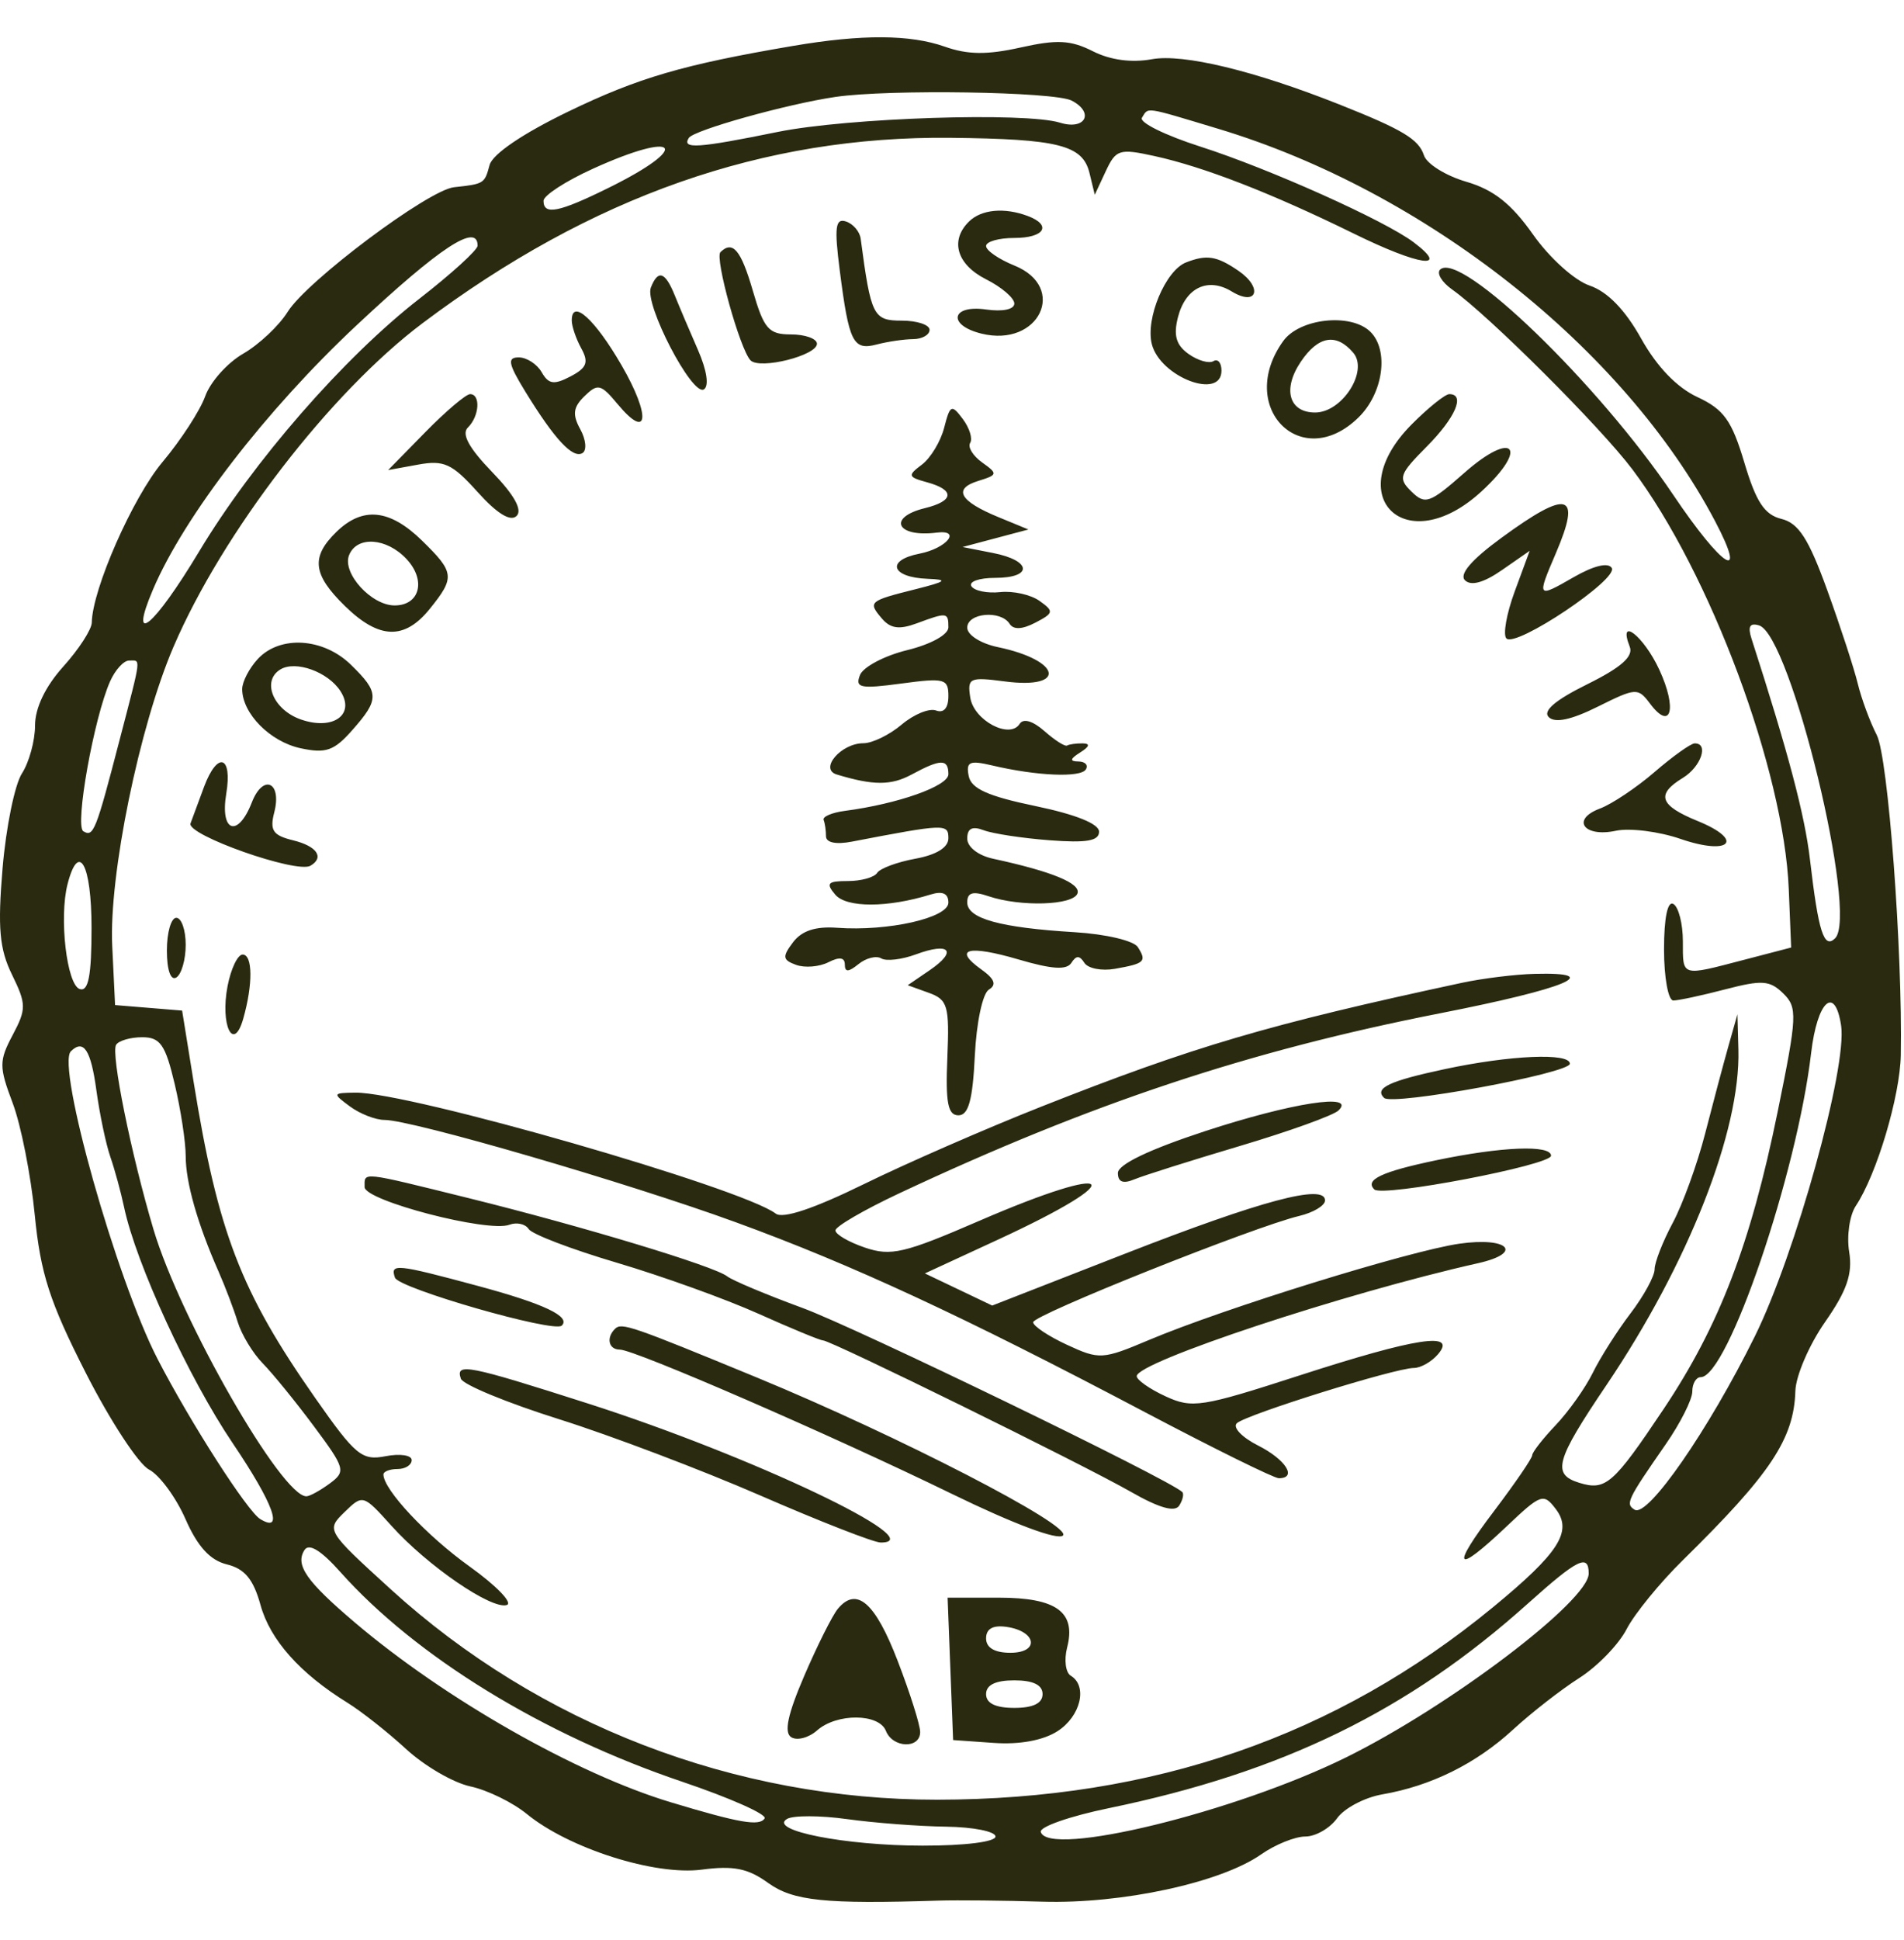 <svg width="164" height="167" viewBox="0 0 164 167" fill="none" xmlns="http://www.w3.org/2000/svg">
<path fill-rule="evenodd" clip-rule="evenodd" d="M68.308 3.952C58.847 5.561 54.981 6.689 48.955 9.602C45.016 11.505 42.423 13.267 42.169 14.211C41.739 15.814 41.705 15.836 39.109 16.119C36.882 16.362 26.444 24.177 24.776 26.85C24.029 28.046 22.307 29.666 20.947 30.449C19.587 31.232 18.114 32.881 17.674 34.114C17.233 35.347 15.578 37.894 13.997 39.777C11.433 42.829 7.957 50.713 7.905 53.601C7.893 54.196 6.79 55.899 5.451 57.385C3.904 59.103 3.018 60.952 3.018 62.461C3.018 63.766 2.51 65.622 1.89 66.586C1.269 67.549 0.519 71.221 0.222 74.743C-0.21 79.882 -0.049 81.697 1.034 83.91C2.274 86.447 2.278 86.868 1.092 89.107C-0.09 91.336 -0.09 91.835 1.093 94.968C1.805 96.852 2.659 101.173 2.991 104.57C3.489 109.643 4.275 112.079 7.391 118.201C9.479 122.301 11.928 126.042 12.833 126.514C13.739 126.987 15.152 128.904 15.974 130.773C17.017 133.148 18.093 134.326 19.541 134.681C21.079 135.057 21.827 135.96 22.441 138.184C23.269 141.181 25.837 144.064 29.938 146.598C31.138 147.34 33.413 149.137 34.993 150.59C36.573 152.042 39.058 153.485 40.516 153.795C41.973 154.105 44.163 155.175 45.383 156.173C49.007 159.136 56.41 161.489 60.446 160.959C63.184 160.599 64.417 160.846 66.157 162.1C68.317 163.657 71.033 163.938 80.879 163.624C82.441 163.575 86.455 163.616 89.801 163.717C96.632 163.922 105.155 162.08 108.625 159.649C109.834 158.802 111.547 158.109 112.432 158.109C113.317 158.109 114.55 157.4 115.172 156.533C115.795 155.666 117.549 154.742 119.071 154.479C123.265 153.755 127.14 151.835 130.322 148.907C131.9 147.454 134.47 145.453 136.031 144.46C137.592 143.466 139.427 141.574 140.107 140.255C140.789 138.936 142.978 136.253 144.974 134.294C152.513 126.889 154.518 123.873 154.643 119.748C154.683 118.443 155.832 115.774 157.199 113.816C159.087 111.11 159.585 109.662 159.277 107.772C159.053 106.405 159.311 104.626 159.848 103.817C161.651 101.108 163.661 94.369 163.724 90.828C163.884 81.867 162.629 65.171 161.654 63.281C161.069 62.147 160.331 60.151 160.015 58.846C159.698 57.541 158.516 53.923 157.387 50.805C155.784 46.38 154.92 45.035 153.444 44.674C151.986 44.317 151.258 43.215 150.251 39.835C149.166 36.197 148.484 35.245 146.202 34.183C144.438 33.363 142.708 31.564 141.357 29.143C139.973 26.665 138.46 25.109 136.922 24.586C135.616 24.142 133.467 22.204 132.045 20.188C130.174 17.536 128.652 16.334 126.293 15.645C124.529 15.13 122.889 14.108 122.65 13.374C122.199 11.986 120.821 11.158 115.349 8.987C108.021 6.08 101.908 4.606 99.218 5.098C97.464 5.419 95.644 5.173 94.133 4.412C92.224 3.448 91.052 3.387 87.908 4.089C85.023 4.733 83.359 4.715 81.385 4.019C78.391 2.963 74.246 2.942 68.308 3.952ZM71.958 8.344C67.771 8.96 59.756 11.201 59.329 11.876C58.71 12.852 60.11 12.758 66.986 11.359C72.989 10.138 88.313 9.636 91.306 10.563C93.482 11.236 94.295 9.697 92.31 8.661C90.832 7.89 76.556 7.668 71.958 8.344ZM98.359 10.137C98.106 10.536 100.366 11.652 103.38 12.617C109.355 14.532 119.292 18.989 121.778 20.869C124.953 23.27 122.24 22.877 116.634 20.123C109.525 16.632 103.709 14.37 99.436 13.434C96.413 12.772 96.121 12.863 95.241 14.745L94.297 16.768L93.844 14.899C93.26 12.488 91.182 11.962 81.859 11.865C65.776 11.696 50.957 16.895 36.418 27.807C28.455 33.783 19.181 45.824 14.945 55.682C12.001 62.536 9.374 75.353 9.666 81.431L9.912 86.529L12.8 86.766L15.686 87.002L16.669 93.093C18.769 106.099 20.727 111.189 27.171 120.385C30.62 125.309 31.174 125.765 33.214 125.367C34.45 125.126 35.46 125.276 35.46 125.7C35.46 126.124 34.913 126.471 34.244 126.471C33.575 126.471 33.027 126.683 33.027 126.943C33.027 128.243 36.755 132.22 40.465 134.875C42.757 136.516 44.192 138.002 43.654 138.177C42.356 138.599 36.821 134.805 33.734 131.376C31.278 128.648 31.253 128.641 29.669 130.185C28.086 131.73 28.11 131.769 33.65 136.817C46.414 148.446 63.317 154.952 80.729 154.939C99.333 154.925 115.098 149.47 128.587 138.377C134.28 133.696 135.468 131.846 134.014 129.925C132.951 128.523 132.738 128.598 129.766 131.415C125.322 135.626 124.9 135.089 128.706 130.065C130.504 127.69 131.976 125.54 131.976 125.284C131.976 125.03 132.888 123.861 134.003 122.688C135.118 121.515 136.557 119.484 137.2 118.175C137.844 116.866 139.304 114.568 140.445 113.07C141.586 111.571 142.519 109.863 142.519 109.272C142.519 108.681 143.223 106.882 144.084 105.273C144.944 103.664 146.197 100.212 146.868 97.602C147.539 94.992 148.439 91.611 148.87 90.088L149.653 87.32L149.736 90.37C149.926 97.368 145.421 108.806 138.356 119.265C133.984 125.737 133.655 126.922 136.024 127.656C138.302 128.361 138.952 127.794 143.282 121.326C148.086 114.149 150.788 107.112 153.117 95.715C154.803 87.462 154.837 86.734 153.597 85.524C152.439 84.395 151.772 84.349 148.595 85.177C146.579 85.703 144.57 86.134 144.13 86.134C143.691 86.134 143.33 84.155 143.33 81.737C143.33 79.007 143.638 77.525 144.141 77.829C144.588 78.098 144.953 79.542 144.953 81.039C144.953 84.116 144.761 84.058 150.224 82.632L154.28 81.574L154.074 76.538C153.658 66.357 147.301 49.304 140.603 40.407C137.85 36.75 128.236 27.16 125.083 24.927C124.191 24.296 123.724 23.524 124.044 23.211C125.768 21.53 137.681 33.036 144.122 42.603C148.365 48.906 150.59 50.301 147.723 44.861C139.87 29.96 122.746 16.447 104.923 11.085C98.465 9.142 98.945 9.212 98.359 10.137ZM51.073 14.525C48.731 15.588 46.815 16.831 46.815 17.286C46.815 18.555 48.131 18.291 52.462 16.151C59.66 12.593 58.45 11.176 51.073 14.525ZM83.475 19.062C81.798 20.697 82.406 22.77 84.935 24.045C86.273 24.72 87.368 25.659 87.368 26.132C87.368 26.639 86.366 26.85 84.935 26.645C81.916 26.212 81.582 27.998 84.546 28.724C89.498 29.936 92.002 24.731 87.368 22.859C86.029 22.318 84.935 21.563 84.935 21.181C84.935 20.798 86.029 20.486 87.368 20.486C89.968 20.486 90.636 19.386 88.518 18.593C86.511 17.843 84.537 18.026 83.475 19.062ZM72.331 23.278C73.126 29.488 73.478 30.19 75.517 29.656C76.459 29.409 77.869 29.203 78.649 29.197C79.429 29.191 80.068 28.83 80.068 28.395C80.068 27.96 78.99 27.604 77.672 27.604C75.213 27.604 75.019 27.216 74.134 20.551C74.053 19.934 73.482 19.267 72.865 19.067C71.955 18.771 71.855 19.561 72.331 23.278ZM30.715 28.003C22.908 35.309 15.873 44.435 13.183 50.739C11.018 55.816 13.232 53.998 17.149 47.482C21.818 39.716 29.615 30.775 36.144 25.701C38.89 23.567 41.138 21.52 41.138 21.153C41.138 19.152 37.891 21.285 30.715 28.003ZM62.054 21.707C61.546 22.202 63.726 30.049 64.64 31.016C65.432 31.855 70.455 30.586 70.366 29.57C70.329 29.141 69.317 28.791 68.117 28.791C66.209 28.791 65.799 28.321 64.845 25.034C63.823 21.518 63.114 20.673 62.054 21.707ZM102.152 22.597C100.384 23.291 98.65 27.442 99.213 29.632C99.943 32.466 105.211 34.465 105.211 31.908C105.211 31.23 104.899 30.862 104.519 31.091C104.139 31.321 103.173 31.041 102.372 30.471C101.299 29.706 101.061 28.87 101.465 27.298C102.118 24.763 104.045 23.843 106.092 25.091C108.278 26.422 108.81 24.773 106.666 23.308C104.798 22.032 103.938 21.897 102.152 22.597ZM56.061 24.756C55.492 26.203 59.617 34.13 60.625 33.524C61.09 33.243 60.888 31.887 60.12 30.133C59.416 28.524 58.515 26.408 58.12 25.429C57.291 23.382 56.681 23.182 56.061 24.756ZM49.248 27.59C49.248 28.09 49.618 29.173 50.07 29.996C50.728 31.195 50.543 31.674 49.14 32.407C47.712 33.152 47.253 33.085 46.656 32.044C46.253 31.342 45.364 30.768 44.681 30.768C43.668 30.768 43.775 31.316 45.26 33.734C47.775 37.828 49.339 39.507 50.17 39.006C50.557 38.772 50.473 37.849 49.982 36.956C49.285 35.685 49.366 35.06 50.348 34.102C51.485 32.994 51.759 33.059 53.196 34.788C55.864 37.997 56.081 35.838 53.533 31.439C51.226 27.457 49.248 25.681 49.248 27.59ZM110.529 29.363C106.451 35.04 112.076 40.755 117.008 35.945C119.152 33.854 119.662 30.149 118.026 28.553C116.356 26.926 111.936 27.402 110.529 29.363ZM112.034 31.157C110.453 33.512 111.024 35.514 113.278 35.514C115.611 35.514 117.896 31.935 116.562 30.369C115.096 28.645 113.54 28.916 112.034 31.157ZM36.639 37.2L33.433 40.469L36.013 39.999C38.244 39.593 38.937 39.912 41.144 42.365C42.82 44.226 43.971 44.931 44.495 44.42C45.02 43.908 44.294 42.607 42.381 40.629C40.384 38.563 39.73 37.36 40.303 36.802C41.29 35.84 41.415 33.932 40.491 33.932C40.136 33.932 38.402 35.403 36.639 37.2ZM121.591 36.54C115.394 42.774 121.125 48.268 127.606 42.307C131.742 38.502 130.355 36.986 126.138 40.702C123.149 43.335 122.759 43.474 121.579 42.324C120.399 41.173 120.511 40.841 122.888 38.45C125.366 35.956 126.238 33.932 124.835 33.932C124.477 33.932 123.017 35.105 121.591 36.54ZM81.325 36.823C81.021 38.007 80.157 39.436 79.406 40C78.156 40.938 78.195 41.067 79.865 41.525C82.268 42.184 82.182 43.131 79.663 43.748C76.397 44.547 77.236 46.291 80.677 45.855C82.868 45.578 81.54 47.209 79.204 47.665C76.275 48.236 76.759 49.714 79.913 49.832C81.707 49.899 81.518 50.059 78.852 50.728C74.835 51.736 74.742 51.816 75.96 53.248C76.699 54.117 77.461 54.221 78.968 53.663C81.575 52.695 81.69 52.71 81.69 54.007C81.69 54.638 80.186 55.469 78.132 55.973C76.174 56.454 74.348 57.419 74.072 58.119C73.637 59.225 74.103 59.32 77.631 58.847C81.371 58.345 81.69 58.431 81.69 59.934C81.69 60.953 81.292 61.416 80.629 61.168C80.046 60.949 78.712 61.494 77.667 62.379C76.621 63.264 75.135 63.987 74.366 63.987C72.441 63.987 70.539 66.213 72.069 66.676C75.234 67.634 76.756 67.634 78.526 66.678C81.032 65.323 81.69 65.319 81.69 66.653C81.69 67.673 77.355 69.208 72.769 69.81C71.654 69.957 70.832 70.308 70.944 70.592C71.056 70.874 71.147 71.506 71.147 71.996C71.147 72.543 72.006 72.721 73.377 72.457C81.423 70.913 81.69 70.903 81.69 72.168C81.69 72.958 80.659 73.596 78.843 73.928C77.277 74.214 75.795 74.765 75.551 75.15C75.306 75.536 74.17 75.851 73.028 75.851C71.283 75.851 71.109 76.04 71.945 77.022C72.915 78.163 76.452 78.157 80.161 77.009C81.189 76.691 81.69 76.919 81.69 77.706C81.69 79.022 76.496 80.195 72.096 79.873C70.246 79.737 69.053 80.13 68.305 81.125C67.366 82.37 67.404 82.644 68.571 83.068C69.319 83.34 70.569 83.238 71.349 82.843C72.309 82.357 72.769 82.42 72.769 83.039C72.769 83.714 73.079 83.703 73.95 82.998C74.599 82.473 75.481 82.254 75.909 82.512C76.337 82.77 77.681 82.612 78.896 82.162C81.802 81.085 82.498 81.874 80.093 83.517L78.187 84.819L79.996 85.472C81.638 86.063 81.786 86.584 81.599 91.072C81.436 94.937 81.647 96.02 82.555 96.02C83.419 96.02 83.781 94.708 83.965 90.9C84.102 88.04 84.637 85.522 85.177 85.196C85.863 84.783 85.674 84.28 84.527 83.461C82.033 81.683 83.386 81.326 87.759 82.61C90.619 83.449 91.88 83.528 92.284 82.892C92.695 82.244 92.99 82.244 93.401 82.892C93.709 83.376 94.894 83.608 96.035 83.406C98.606 82.952 98.791 82.776 98.006 81.537C97.657 80.986 95.246 80.417 92.576 80.255C86.141 79.865 83.312 79.081 83.312 77.69C83.312 76.837 83.789 76.697 85.137 77.154C87.897 78.089 92.447 77.947 92.808 76.915C93.111 76.053 90.602 75.022 85.543 73.93C84.253 73.652 83.312 72.919 83.312 72.192C83.312 71.318 83.743 71.1 84.732 71.477C85.512 71.773 88.067 72.162 90.409 72.34C93.6 72.582 94.667 72.397 94.667 71.599C94.667 70.925 92.661 70.118 89.196 69.397C85.086 68.543 83.653 67.899 83.438 66.807C83.195 65.578 83.506 65.439 85.463 65.899C89.292 66.802 93.068 66.964 93.524 66.246C93.759 65.874 93.474 65.564 92.89 65.557C92.119 65.549 92.161 65.335 93.045 64.778C93.856 64.267 93.924 64.008 93.248 63.999C92.691 63.993 92.09 64.077 91.914 64.185C91.738 64.293 90.861 63.737 89.966 62.947C88.962 62.061 88.144 61.821 87.828 62.319C86.974 63.666 83.882 62.024 83.574 60.06C83.308 58.361 83.505 58.268 86.545 58.665C91.933 59.37 91.425 56.853 85.948 55.711C84.476 55.404 83.312 54.665 83.312 54.038C83.312 52.762 86.198 52.5 86.964 53.708C87.294 54.228 88.056 54.192 89.185 53.603C90.767 52.778 90.795 52.628 89.54 51.733C88.789 51.197 87.265 50.857 86.153 50.976C85.04 51.095 83.925 50.868 83.673 50.471C83.422 50.075 84.334 49.751 85.698 49.751C88.986 49.751 88.879 48.267 85.543 47.61L82.907 47.092L85.746 46.338L88.584 45.585L86.011 44.526C82.645 43.142 82.055 42.086 84.263 41.402C85.946 40.882 85.965 40.79 84.6 39.816C83.802 39.248 83.337 38.488 83.565 38.128C83.793 37.768 83.507 36.843 82.93 36.073C81.962 34.783 81.835 34.842 81.325 36.823ZM129.291 46.327C126.736 48.196 125.665 49.449 126.187 49.959C126.709 50.468 127.808 50.164 129.371 49.078L131.759 47.42L130.47 50.915C129.761 52.836 129.44 54.66 129.756 54.968C130.583 55.775 139.434 49.85 138.828 48.895C138.514 48.398 137.271 48.699 135.554 49.686C132.388 51.508 132.364 51.476 134.003 47.651C136.249 42.409 135.088 42.083 129.291 46.327ZM28.972 45.796C26.756 47.957 26.932 49.465 29.721 52.184C32.658 55.049 34.842 55.117 37.023 52.412C39.207 49.706 39.156 49.278 36.334 46.526C33.56 43.822 31.233 43.591 28.972 45.796ZM30.064 47.802C29.459 49.343 31.983 52.123 33.989 52.123C36.158 52.123 36.721 49.963 35.027 48.139C33.306 46.285 30.731 46.11 30.064 47.802ZM150.865 54.983C154.032 64.792 155.451 70.15 155.901 74.004C156.629 80.24 157.102 81.72 158.063 80.783C160.096 78.801 154.237 54.68 151.52 53.844C150.722 53.598 150.527 53.936 150.865 54.983ZM140.379 55.682C140.708 56.518 139.627 57.47 136.718 58.908C133.959 60.272 132.859 61.21 133.402 61.74C133.947 62.271 135.348 61.971 137.63 60.835C140.909 59.204 141.088 59.193 142.121 60.572C143.936 62.992 144.482 61.028 142.929 57.668C141.578 54.746 139.318 52.986 140.379 55.682ZM22.204 56.734C21.466 57.529 20.861 58.695 20.861 59.326C20.861 61.422 23.264 63.855 25.887 64.417C28.073 64.885 28.771 64.641 30.347 62.854C32.695 60.193 32.682 59.624 30.225 57.229C27.843 54.905 24.114 54.676 22.204 56.734ZM9.488 58.648C8.095 61.766 6.422 71.109 7.176 71.563C8.051 72.091 8.252 71.584 10.312 63.663C12.219 56.335 12.155 56.869 11.112 56.869C10.656 56.869 9.925 57.669 9.488 58.648ZM24.156 57.629C22.503 58.626 23.536 61.125 25.943 61.95C28.713 62.901 30.625 61.511 29.321 59.494C28.252 57.842 25.47 56.837 24.156 57.629ZM142.519 66.461C140.958 67.808 138.837 69.226 137.807 69.611C135.299 70.549 136.419 72.113 139.177 71.523C140.377 71.266 142.887 71.581 144.756 72.225C149.023 73.693 150.309 72.346 146.228 70.683C142.94 69.344 142.613 68.392 144.953 66.968C146.517 66.014 147.214 63.974 145.966 64C145.631 64.007 144.081 65.114 142.519 66.461ZM17.573 67.744C17.125 68.94 16.601 70.356 16.41 70.889C16.053 71.882 25.551 75.231 26.741 74.533C27.963 73.816 27.299 72.847 25.244 72.344C23.505 71.918 23.221 71.496 23.624 69.934C24.299 67.312 22.662 66.591 21.691 69.081C20.489 72.164 18.938 71.641 19.487 68.338C20.037 65.038 18.737 64.637 17.573 67.744ZM5.819 76.112C5.076 79 5.75 84.79 6.871 85.15C7.618 85.389 7.884 84.001 7.884 79.872C7.884 74.399 6.778 72.385 5.819 76.112ZM14.373 81.83C14.373 83.505 14.701 84.447 15.184 84.156C15.63 83.887 15.995 82.621 15.995 81.341C15.995 80.062 15.63 79.015 15.184 79.015C14.738 79.015 14.373 80.282 14.373 81.83ZM19.601 84.896C18.956 88.249 20.108 90.653 20.949 87.708C21.793 84.749 21.77 82.179 20.898 82.179C20.472 82.179 19.889 83.402 19.601 84.896ZM125.893 84.617C109.253 88.19 102.818 90.085 89.669 95.282C84.913 97.162 78.04 100.163 74.395 101.951C70.093 104.059 67.435 104.948 66.82 104.482C63.9 102.264 35.206 94.011 30.612 94.068C28.639 94.092 28.622 94.134 30.141 95.255C31.007 95.893 32.346 96.416 33.117 96.416C35.487 96.416 54.025 101.813 63.387 105.229C73.427 108.892 82.907 113.29 98.589 121.559C104.537 124.696 109.737 127.262 110.146 127.262C111.769 127.262 110.748 125.65 108.362 124.447C106.973 123.747 106.151 122.882 106.537 122.526C107.352 121.775 120.185 117.771 121.78 117.771C122.371 117.771 123.31 117.237 123.865 116.585C125.542 114.615 121.991 115.159 111.943 118.411C103.467 121.153 102.693 121.274 100.385 120.208C99.024 119.58 97.911 118.8 97.911 118.476C97.911 117.257 115.861 111.319 127.312 108.75C131.274 107.861 129.921 106.464 125.69 107.074C121.371 107.697 105.401 112.647 98.993 115.351C94.951 117.055 94.701 117.07 91.897 115.772C90.298 115.032 88.99 114.16 88.99 113.832C88.99 113.209 108.038 105.604 111.902 104.684C113.129 104.392 114.132 103.79 114.132 103.345C114.132 101.888 108.686 103.337 96.942 107.918L85.464 112.397L82.563 111.013L79.663 109.631L85.974 106.716C97.623 101.336 96.22 99.965 84.331 105.111C77.878 107.904 76.741 108.169 74.496 107.406C73.1 106.931 71.958 106.267 71.958 105.929C71.958 105.592 74.422 104.16 77.432 102.746C93.962 94.99 107.531 90.475 124.068 87.229C134.932 85.097 138.324 83.679 132.178 83.84C130.506 83.884 127.677 84.233 125.893 84.617ZM156.001 90.653C154.787 101.029 148.812 118.562 146.489 118.562C146.09 118.562 145.764 119.12 145.764 119.804C145.764 120.486 144.731 122.533 143.468 124.352C140.141 129.144 139.983 129.479 140.807 129.977C141.935 130.656 147.16 123.116 151.15 115.05C154.657 107.963 159.127 91.87 158.583 88.289C158.049 84.773 156.527 86.168 156.001 90.653ZM10.001 89.948C9.533 90.686 11.295 99.383 13.219 105.839C15.543 113.637 24.311 128.916 26.404 128.819C26.701 128.806 27.606 128.304 28.416 127.706C29.807 126.677 29.733 126.411 27.037 122.788C25.47 120.681 23.488 118.246 22.634 117.376C21.781 116.506 20.809 114.904 20.476 113.816C20.143 112.729 19.399 110.771 18.824 109.466C17.006 105.345 15.995 101.789 15.995 99.522C15.995 98.315 15.568 95.52 15.044 93.312C14.246 89.938 13.8 89.297 12.254 89.297C11.241 89.297 10.228 89.59 10.001 89.948ZM6.107 90.504C4.835 91.744 10.026 110.15 13.587 117.028C16.419 122.499 21.307 130.113 22.418 130.782C24.5 132.037 23.563 129.459 20.041 124.244C16.252 118.632 11.71 108.769 10.688 103.93C10.412 102.625 9.877 100.667 9.499 99.58C9.122 98.492 8.582 95.912 8.299 93.845C7.826 90.386 7.202 89.436 6.107 90.504ZM124.446 92.042C119.645 93.066 118.354 93.678 119.218 94.521C119.931 95.216 135.22 92.403 135.22 91.577C135.22 90.617 130.085 90.839 124.446 92.042ZM103.792 97.385C98.976 98.965 96.289 100.253 96.289 100.984C96.289 101.765 96.734 101.937 97.709 101.531C98.489 101.206 102.588 99.911 106.818 98.653C111.046 97.396 114.861 96.022 115.293 95.6C116.862 94.071 111.237 94.944 103.792 97.385ZM123.677 99.895C118.998 100.876 117.527 101.572 118.378 102.402C119.076 103.083 133.598 100.311 133.598 99.497C133.598 98.54 129.326 98.712 123.677 99.895ZM31.405 102.195C31.405 103.367 42.023 106.133 43.871 105.442C44.508 105.203 45.258 105.37 45.538 105.811C45.818 106.254 49.231 107.556 53.123 108.707C57.013 109.858 62.504 111.834 65.323 113.099C68.142 114.364 70.648 115.398 70.891 115.398C71.564 115.398 93.26 126.064 97.391 128.425C99.843 129.826 101.195 130.212 101.573 129.618C101.878 129.135 101.995 128.609 101.831 128.449C100.731 127.376 73.718 114.289 69.119 112.602C65.996 111.455 63.077 110.23 62.631 109.879C61.519 109.004 50.157 105.569 40.397 103.156C30.969 100.825 31.405 100.872 31.405 102.195ZM34.019 109.995C34.334 110.917 47.715 114.765 48.383 114.126C49.197 113.348 46.852 112.238 41.154 110.704C34.108 108.807 33.596 108.756 34.019 109.995ZM52.981 114.395C52.19 115.167 52.421 116.189 53.387 116.189C54.659 116.189 71.574 123.536 81.997 128.614C87.3 131.198 91.113 132.627 91.558 132.193C92.404 131.367 77.393 123.623 65.212 118.601C54.371 114.132 53.543 113.847 52.981 114.395ZM39.696 118.694C39.87 119.203 43.67 120.77 48.14 122.177C52.611 123.585 60.438 126.551 65.533 128.768C70.628 130.985 75.274 132.799 75.858 132.799C80.418 132.799 64.687 125.328 50.691 120.846C40.267 117.508 39.22 117.303 39.696 118.694ZM26.224 133.447C25.407 134.737 26.385 136.138 30.594 139.709C38.337 146.277 49.657 152.713 57.764 155.156C63.711 156.949 65.421 157.242 65.862 156.548C66.078 156.206 62.885 154.787 58.766 153.394C46.753 149.334 35.817 142.626 29.309 135.329C27.652 133.471 26.611 132.836 26.224 133.447ZM131.593 138.061C121.301 147.294 110.453 152.585 95.49 155.671C92.151 156.359 89.521 157.279 89.646 157.714C90.284 159.943 106.374 156.017 115.947 151.295C124.855 146.901 136.842 137.821 136.842 135.467C136.842 133.736 135.888 134.208 131.593 138.061ZM72.171 138.499C71.702 139.062 70.4 141.657 69.278 144.265C67.838 147.613 67.51 149.172 68.16 149.564C68.667 149.87 69.666 149.604 70.381 148.973C72.078 147.476 75.711 147.501 76.307 149.013C76.892 150.502 79.257 150.579 79.257 149.11C79.257 148.51 78.384 145.751 77.317 142.98C75.381 137.952 73.787 136.564 72.171 138.499ZM81.859 143.674L82.096 149.804L85.609 150.05C87.827 150.206 89.846 149.834 91.084 149.043C93.079 147.768 93.707 145.155 92.231 144.266C91.783 143.996 91.642 142.902 91.916 141.836C92.703 138.781 91.004 137.545 86.017 137.545H81.622L81.859 143.674ZM84.935 141.048C84.935 141.856 85.667 142.29 87.029 142.29C89.571 142.29 89.292 140.433 86.696 140.06C85.526 139.892 84.935 140.224 84.935 141.048ZM84.935 145.849C84.935 146.64 85.746 147.036 87.368 147.036C88.99 147.036 89.801 146.64 89.801 145.849C89.801 145.059 88.99 144.663 87.368 144.663C85.746 144.663 84.935 145.059 84.935 145.849ZM67.785 156.598C66.151 157.583 72.8 158.891 79.46 158.895C83.113 158.898 85.746 158.569 85.746 158.109C85.746 157.674 83.83 157.292 81.488 157.26C79.145 157.229 75.32 156.937 72.984 156.613C70.65 156.288 68.31 156.282 67.785 156.598Z" fill="#292A10"/>
</svg>
